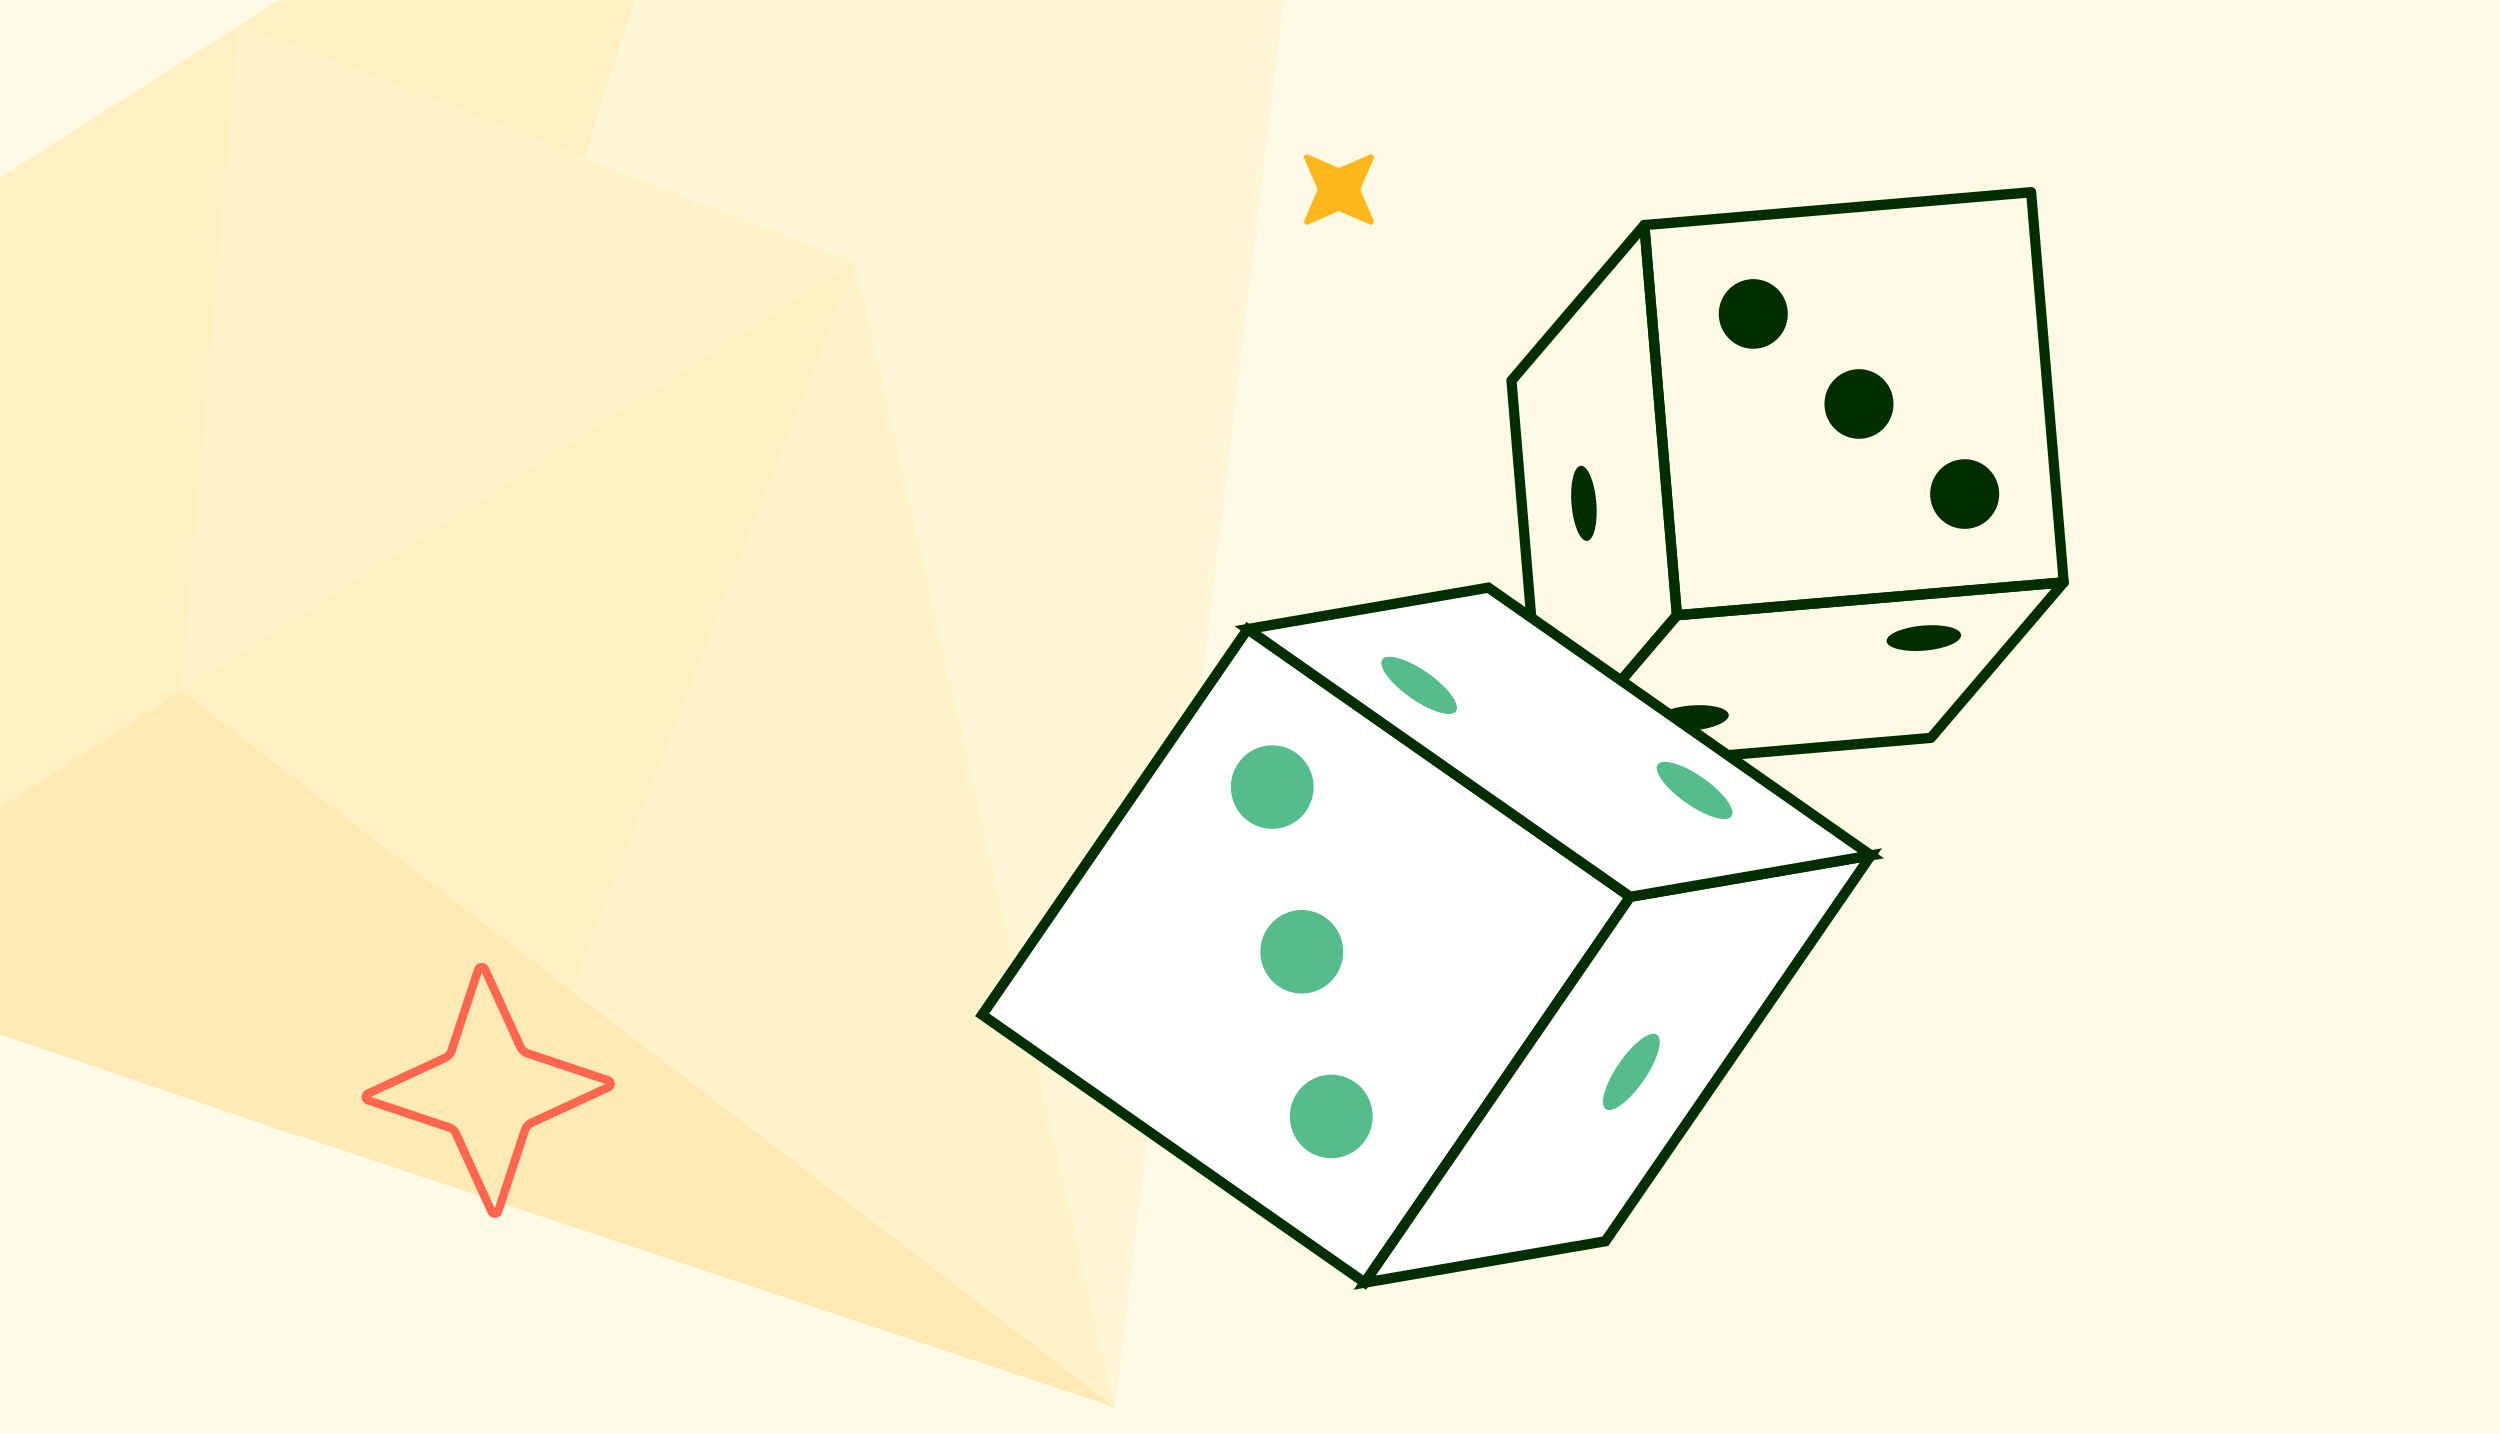 <svg width="441" height="253" viewBox="0 0 441 253" fill="none" xmlns="http://www.w3.org/2000/svg">
<rect x="0" y="0" width="441" height="253" fill="#808080" stroke="none"/>
<g clip-path="url(#clip0_12024_27928)">
<rect width="441" height="253" fill="#FFFAE5"/>
<g opacity="0.24">
<path d="M31.927 121.786L72.967 153.356L52.022 200.239L-40.412 168.643L31.927 121.786Z" fill="#FFB81C"/>
<path d="M128.023 -49.98L103.112 27.862L42.123 4.532L128.023 -49.98Z" fill="#FFCF54"/>
<path d="M150.977 46.115L31.787 121.818L42.122 4.532L150.977 46.115Z" fill="#FFDD76"/>
<path d="M196.853 248.329L51.987 200.102L72.964 153.356L196.853 248.329Z" fill="#FFB81C"/>
<path d="M196.682 248.223L100.751 174.596L150.976 46.115L196.682 248.223Z" fill="#FFDD76"/>
<path d="M150.98 46.114L226.68 -1.946L196.718 248.36L150.98 46.114Z" fill="#FFEBA4"/>
<path d="M150.979 46.115L100.785 174.734L31.927 121.786L150.979 46.115Z" fill="#FFCF54"/>
<path d="M226.817 -1.977L150.979 46.115L103.113 27.862L127.918 -49.81L226.817 -1.977Z" fill="#FFEBA4"/>
<path d="M-44.71 59.776L42.116 4.536L31.926 121.786L-40.383 168.781L-44.71 59.776Z" fill="#FFCF54"/>
</g>
<path d="M295.804 109.433C295.345 109.433 294.949 109.079 294.904 108.598L289.153 39.775C289.135 39.538 289.207 39.294 289.36 39.112C289.513 38.93 289.738 38.812 289.972 38.794L358.214 33.004C358.718 32.958 359.141 33.331 359.186 33.83L364.937 102.653C364.955 102.889 364.883 103.135 364.73 103.316C364.577 103.498 364.352 103.616 364.118 103.634L295.876 109.433C295.876 109.433 295.822 109.433 295.795 109.433H295.804ZM291.034 40.537L296.632 107.545L363.074 101.9L357.476 34.892L291.034 40.537Z" fill="#002E00"/>
<path d="M272.369 136.87C272.279 136.87 272.18 136.852 272.09 136.825C271.748 136.716 271.505 136.398 271.469 136.035L265.727 67.212C265.709 66.966 265.781 66.73 265.943 66.54L289.378 39.103C289.612 38.831 289.99 38.722 290.341 38.831C290.682 38.94 290.925 39.257 290.961 39.62L296.712 108.444C296.73 108.689 296.658 108.925 296.496 109.116L273.062 136.553C272.891 136.752 272.639 136.87 272.378 136.87H272.369ZM267.554 67.448L273.089 133.73L294.885 108.217L289.351 41.935L267.554 67.448Z" fill="#002E00"/>
<path d="M272.369 136.87C272.036 136.87 271.721 136.68 271.568 136.371C271.406 136.044 271.451 135.645 271.685 135.364L295.128 107.927C295.281 107.745 295.497 107.636 295.731 107.618L363.973 101.818C364.333 101.791 364.684 101.982 364.846 102.309C365.008 102.635 364.963 103.035 364.729 103.316L341.286 130.753C341.133 130.935 340.917 131.043 340.683 131.062L272.441 136.852C272.441 136.852 272.387 136.852 272.369 136.852V136.87ZM296.253 109.397L274.493 134.874L340.17 129.292L361.93 103.815L296.253 109.397Z" fill="#002E00"/>
<path d="M277.211 88.976C276.905 85.309 277.643 82.26 278.849 82.16C280.055 82.06 281.287 84.946 281.593 88.604C281.899 92.27 281.162 95.32 279.956 95.42C278.741 95.52 277.517 92.633 277.211 88.976Z" fill="#002E00"/>
<path d="M298.566 128.874C294.93 129.183 291.906 128.439 291.807 127.223C291.708 125.997 294.57 124.763 298.197 124.454C301.832 124.146 304.856 124.89 304.955 126.106C305.054 127.322 302.192 128.566 298.566 128.874Z" fill="#002E00"/>
<path d="M339.549 114.77C335.913 115.079 332.89 114.334 332.791 113.118C332.692 111.893 335.553 110.659 339.18 110.35C342.816 110.041 345.84 110.786 345.939 112.002C346.038 113.227 343.176 114.461 339.549 114.77Z" fill="#002E00"/>
<path d="M328.435 77.386C325.078 77.667 322.135 75.162 321.856 71.777C321.577 68.391 324.061 65.424 327.418 65.142C330.775 64.861 333.717 67.366 333.996 70.751C334.275 74.136 331.792 77.104 328.435 77.386Z" fill="#002E00"/>
<path d="M346.568 93.296C349.933 93.296 352.661 90.545 352.661 87.152C352.661 83.758 349.933 81.007 346.568 81.007C343.203 81.007 340.476 83.758 340.476 87.152C340.476 90.545 343.203 93.296 346.568 93.296Z" fill="#002E00"/>
<path d="M309.629 61.515C312.989 61.321 315.556 58.418 315.364 55.03C315.172 51.642 312.294 49.052 308.934 49.246C305.575 49.439 303.007 52.343 303.199 55.731C303.391 59.119 306.27 61.708 309.629 61.515Z" fill="#002E00"/>
<path d="M287.552 158.192L220.072 110.963L173.243 179.018L240.722 226.247L287.552 158.192Z" fill="#FEFFFE"/>
<path d="M240.962 227.513L172 179.247L219.859 109.697L288.821 157.963L240.962 227.513ZM174.502 178.793L240.512 224.99L286.319 158.417L220.308 112.22L174.502 178.793Z" fill="#002E00"/>
<path d="M240.729 226.252L283.196 218.946L330.02 150.884L287.561 158.19L240.729 226.252Z" fill="#FEFFFE"/>
<path d="M238.775 227.513L287.039 157.364L331.982 149.632L283.718 219.781L238.775 227.513ZM288.092 159.025L242.699 224.999L282.674 218.12L328.067 152.146L288.092 159.025Z" fill="#002E00"/>
<path d="M330.02 150.884L262.534 103.661L220.075 110.967L287.561 158.19L330.02 150.884Z" fill="#FEFFFE"/>
<path d="M287.354 159.152L217.753 110.441L262.75 102.699L332.351 151.41L287.354 159.152ZM222.406 111.485L287.777 157.237L327.707 150.367L262.336 104.614L222.406 111.485Z" fill="#002E00"/>
<path d="M289.936 190.601C287.443 194.222 284.456 196.482 283.259 195.647C282.062 194.812 283.115 191.191 285.608 187.57C288.1 183.948 291.088 181.688 292.285 182.523C293.482 183.358 292.429 186.98 289.936 190.601Z" fill="#55BD8B"/>
<path d="M300.43 137.252C304.021 139.766 306.262 142.779 305.434 143.986C304.606 145.193 301.015 144.131 297.425 141.617C293.834 139.103 291.593 136.09 292.421 134.883C293.249 133.676 296.84 134.738 300.43 137.252Z" fill="#55BD8B"/>
<path d="M251.843 118.718C255.433 121.233 257.674 124.246 256.846 125.453C256.018 126.66 252.428 125.598 248.837 123.084C245.246 120.57 243.005 117.557 243.833 116.35C244.661 115.142 248.252 116.204 251.843 118.718Z" fill="#55BD8B"/>
<path d="M233.799 161.839C237.111 164.162 237.939 168.755 235.635 172.095C233.331 175.435 228.777 176.27 225.465 173.946C222.154 171.623 221.326 167.03 223.63 163.69C225.933 160.35 230.487 159.515 233.799 161.839Z" fill="#55BD8B"/>
<path d="M228.588 132.786C231.9 135.11 232.728 139.702 230.424 143.042C228.12 146.382 223.566 147.217 220.254 144.894C216.943 142.57 216.115 137.978 218.419 134.638C220.722 131.298 225.276 130.463 228.588 132.786Z" fill="#55BD8B"/>
<path d="M239 190.891C242.312 193.215 243.14 197.807 240.836 201.147C238.532 204.487 233.978 205.322 230.667 202.999C227.355 200.675 226.527 196.083 228.831 192.743C231.135 189.403 235.688 188.568 239 190.891Z" fill="#55BD8B"/>
<path d="M236.403 29.557L241.615 27.279C242.052 27.088 242.5 27.533 242.31 27.978L240.046 33.224C239.988 33.356 239.988 33.51 240.046 33.648L242.31 38.893C242.5 39.333 242.057 39.783 241.615 39.592L236.403 37.314C236.271 37.256 236.119 37.256 235.982 37.314L230.769 39.592C230.332 39.783 229.885 39.338 230.074 38.893L232.338 33.648C232.396 33.515 232.396 33.361 232.338 33.224L230.074 27.978C229.885 27.538 230.327 27.088 230.769 27.279L235.982 29.557C236.113 29.615 236.266 29.615 236.403 29.557Z" fill="#FFB81C"/>
<path fill-rule="evenodd" clip-rule="evenodd" d="M92.82 186.53L92.813 186.527C92.066 186.269 91.443 185.718 91.111 184.985C91.11 184.983 91.11 184.982 91.109 184.981L84.981 171.555L80.358 185.585L80.355 185.592C80.102 186.338 79.557 186.967 78.822 187.303C78.821 187.304 78.82 187.304 78.819 187.305L65.46 193.48L79.429 198.156L79.436 198.159C80.182 198.417 80.805 198.968 81.138 199.702C81.138 199.703 81.139 199.704 81.139 199.705L87.267 213.131L91.891 199.101L91.893 199.094C92.147 198.349 92.691 197.72 93.426 197.383C93.427 197.382 93.429 197.382 93.43 197.381L106.789 191.207L92.82 186.53ZM107.643 192.464L94.053 198.746C93.708 198.903 93.44 199.204 93.313 199.577L88.603 213.869C88.208 215.067 86.555 215.168 86.02 214.011L79.772 200.322C79.615 199.975 79.316 199.704 78.946 199.577L64.749 194.823C63.559 194.424 63.457 192.76 64.605 192.222L78.196 185.94C78.54 185.783 78.808 185.482 78.935 185.109L83.645 170.817C84.041 169.619 85.694 169.519 86.228 170.675L92.477 184.365C92.633 184.712 92.933 184.982 93.303 185.11L107.5 189.863C108.69 190.262 108.791 191.927 107.643 192.464Z" fill="#FF664E"/>
</g>
<defs>
<clipPath id="clip0_12024_27928">
<rect width="441" height="253" fill="white"/>
</clipPath>
</defs>
</svg>
